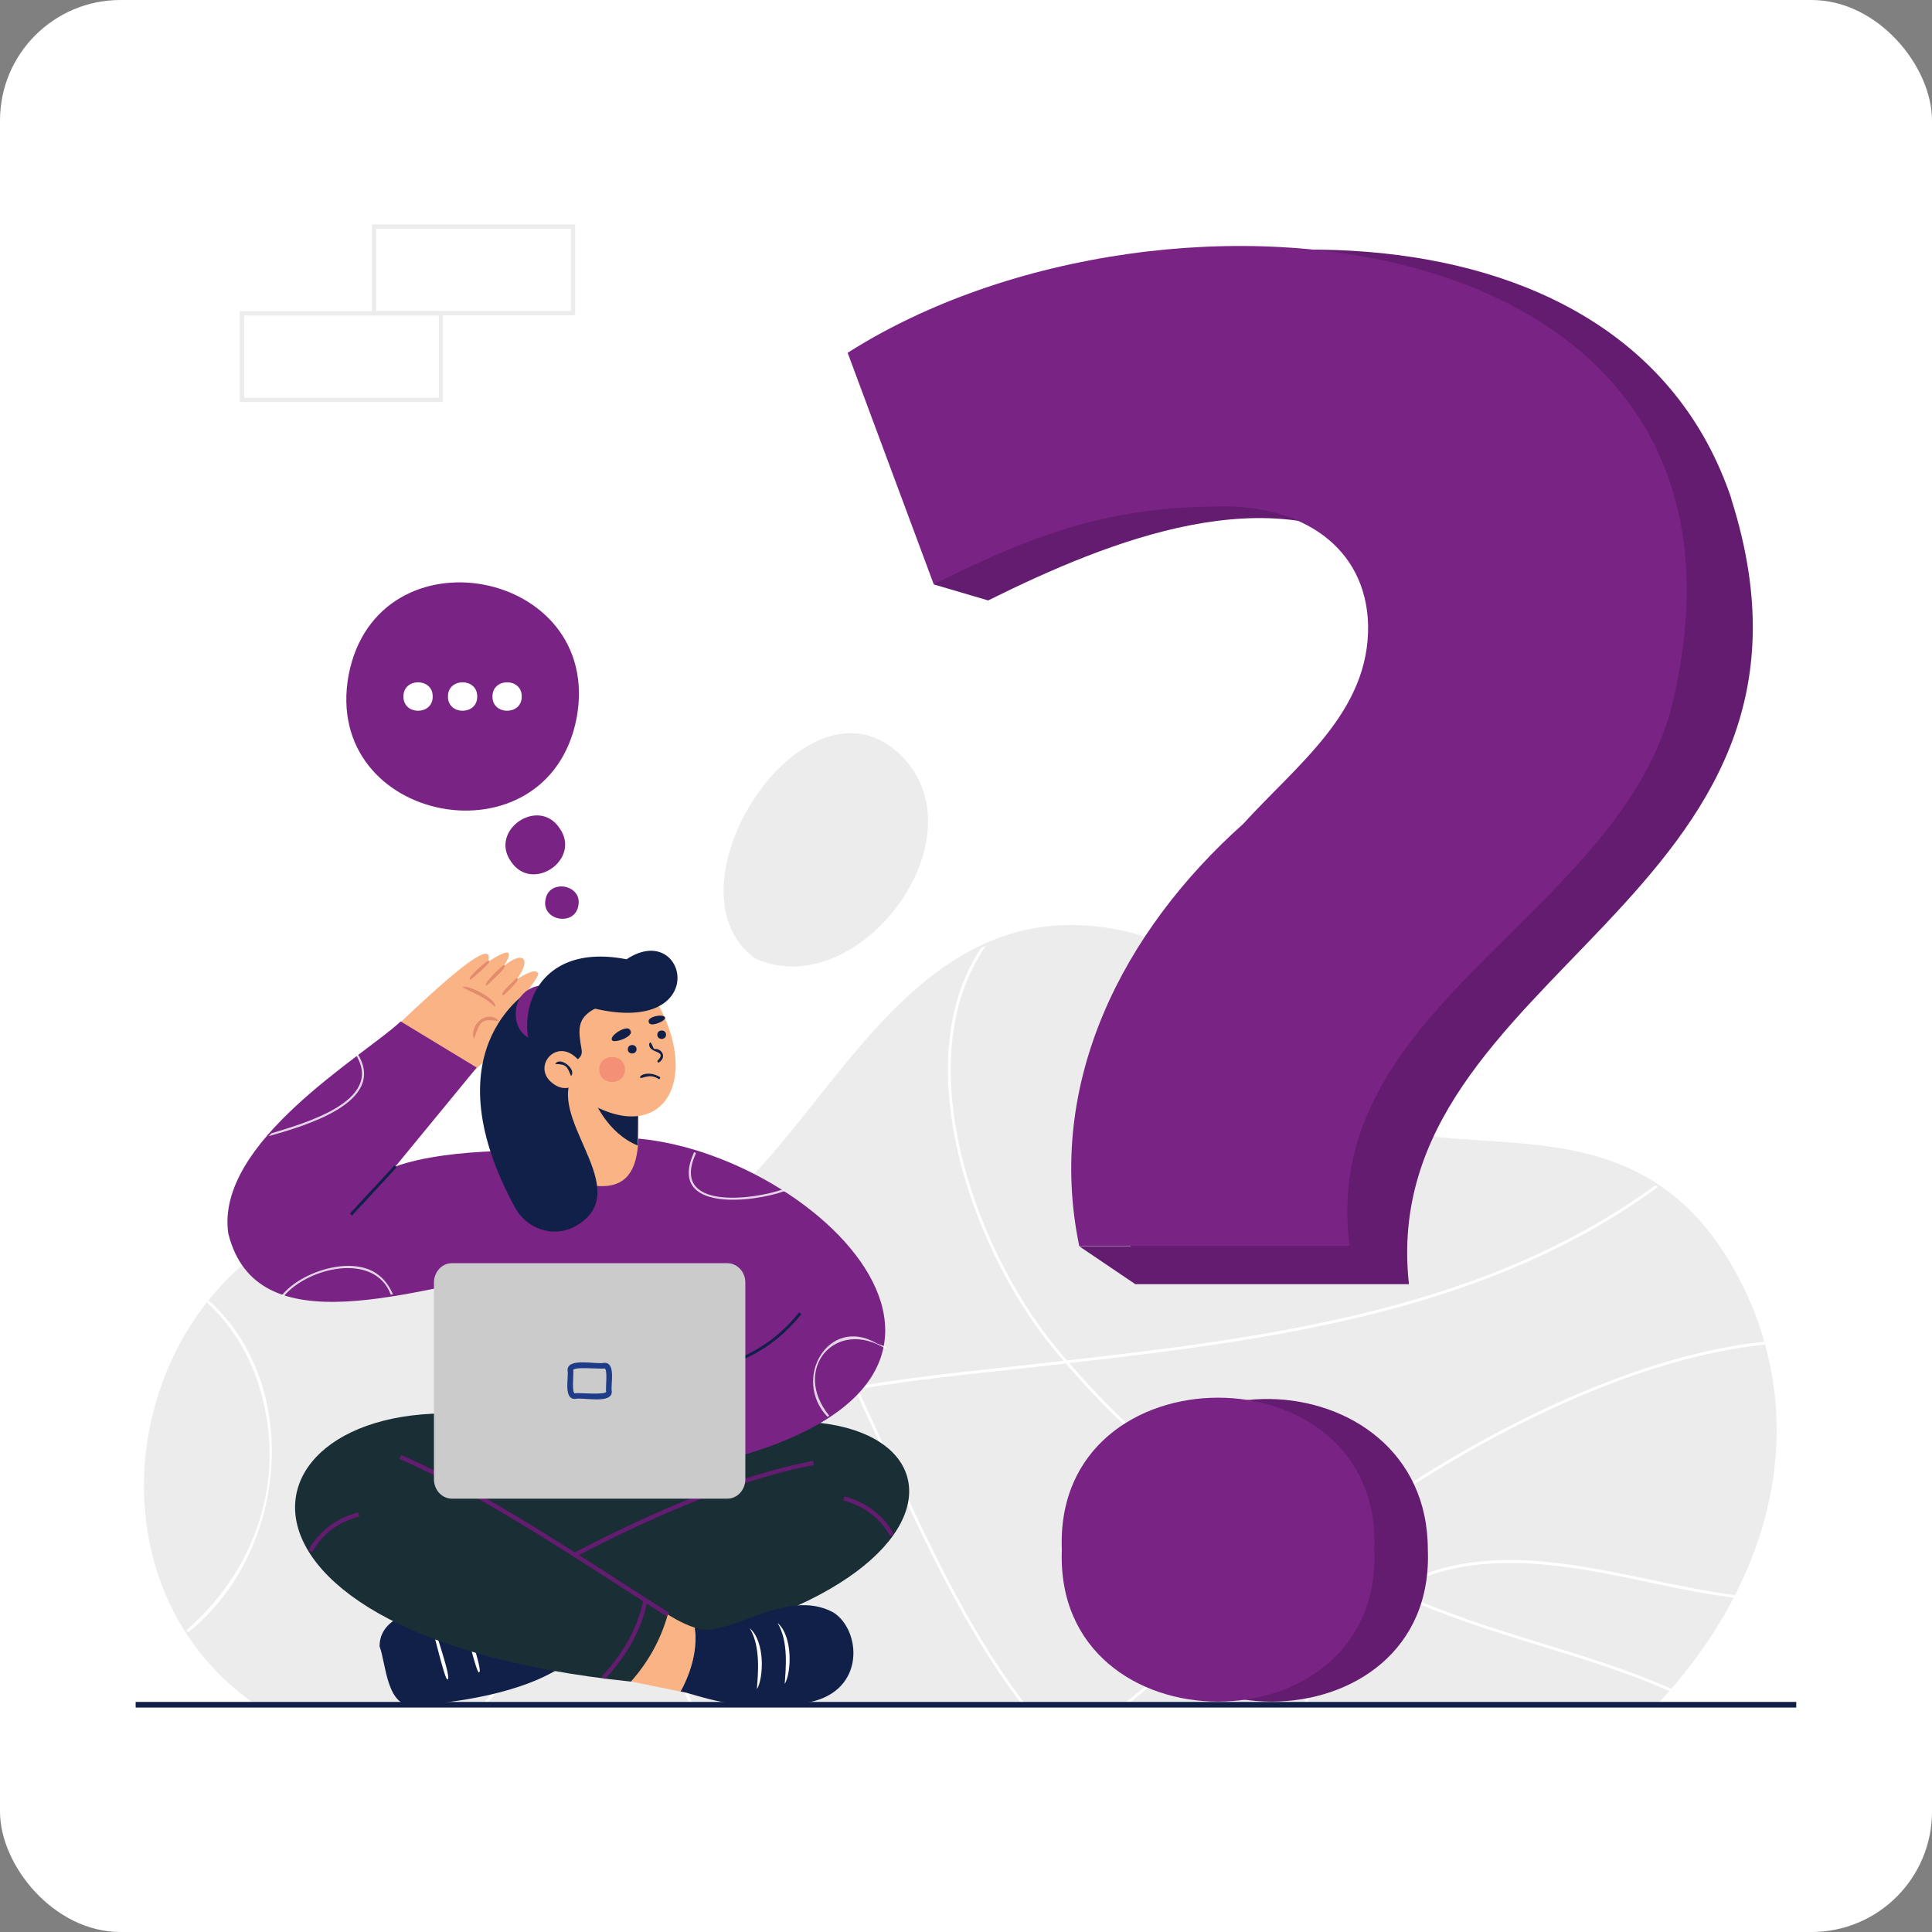 <?xml version="1.0" encoding="UTF-8"?>
<svg id="Layer_1" xmlns="http://www.w3.org/2000/svg" viewBox="0 0 230 230">
  <rect x="0" y="0" width="230" height="230" fill="#808080" stroke="none"/>
  <defs>
    <style>
      .cls-1 {
        fill: #f9b384;
      }

      .cls-2 {
        fill: #eb5d60;
        opacity: .4;
      }

      .cls-3 {
        fill: #641c70;
      }

      .cls-4 {
        fill: #1a2e35;
      }

      .cls-5 {
        fill: #102048;
      }

      .cls-6 {
        fill: #1f3c88;
      }

      .cls-7 {
        fill: #fff;
      }

      .cls-8 {
        fill: #e28b6d;
      }

      .cls-9 {
        opacity: .8;
      }

      .cls-10 {
        fill: #792385;
      }

      .cls-11 {
        fill: #cbcbcb;
      }

      .cls-12 {
        fill: #ececec;
      }
    </style>
  </defs>
  <rect class="cls-7" width="230" height="230" rx="14.34" ry="14.34"/>
  <g>
    <g>
      <g>
        <path class="cls-12" d="M208.12,154.43c-14.17-30.97-42.48-8.44-58.25-29.29-4.07-5.41-7.71-11.39-14.36-13.89-32.15-8.76-39.65,36.26-59.93,36.16-10.34.26-20.19-5.64-30.6-4.07-28.68,3.98-38.05,43.28-14.52,59.62h166.78c12.23-12.97,18.64-30.89,10.89-48.52Z"/>
        <g>
          <path class="cls-7" d="M57.36,202.95h.46c8.37-8.95,11.64-23.88,6.96-35.03-3.35-8.55-10.47-15.31-12.03-24.57-.11-.02-.23-.03-.35-.04,1.51,9.34,8.69,16.16,12.07,24.74,4.67,11.12,1.33,26.06-7.11,34.9Z"/>
          <path class="cls-7" d="M196.43,188.4c3.44.73,6.75,1.39,9.95,1.8.05-.11.11-.21.16-.32-13.11-1.62-28.15-8.11-40.76-.66-3.04-1.29-6.09-2.71-9.11-4.26,16.56-12.91,37.04-23.23,53.46-24.9-.03-.11-.06-.22-.09-.33-16.49,1.68-37.11,12.1-53.7,25.06-11.14-5.94-19.62-11.62-29.05-22.52,24.71-2.81,50.03-6.24,70.08-20.97-.1-.07-.19-.13-.29-.2-20.04,14.66-45.35,18.06-70.05,20.86-10.88-12.11-19.22-35.77-9.65-49.38-.19.09-.38.18-.57.27-9.16,13.6-.96,37.1,9.82,49.15-8.2.97-16.48,1.65-24.66,3.06-3.93-8.3-8.26-16.41-13.84-23.35-.08.08-.16.16-.24.24,5.54,6.9,9.83,14.94,13.75,23.18-19.75,2.64-28.1,17.8-19.51,37.82h.36c-8.58-19.87-.38-34.92,19.3-37.5,5.95,12.76,11.69,26.81,19.9,37.5h.42c-8.26-10.67-14.02-24.78-19.98-37.57,8.21-1.4,16.52-2.09,24.76-3.06,9.46,11.01,17.97,16.72,29.15,22.7-7.72,5.84-14.92,11.9-22.36,17.92h.53c7.36-5.97,14.51-11.97,22.16-17.75,3.01,1.55,6.04,2.96,9.06,4.25-4.64,2.91-8.43,7.92-10.22,13.5h.35c1.8-5.56,5.6-10.5,10.24-13.34,11.93,5.42,22.14,7,32.92,11.7.08-.09.15-.17.23-.26-10.74-4.73-20.92-6.27-32.8-11.65,9.19-5.41,20.67-3.05,30.27-.99Z"/>
          <path class="cls-7" d="M31.3,166.68c2.57,10.27-1.23,20.6-9.1,27.37.06.1.12.19.19.28,11.76-9.33,13.79-29.24,2.46-39.53-.07.09-.14.17-.22.26,3.2,2.89,5.52,6.89,6.67,11.62Z"/>
        </g>
      </g>
      <path class="cls-12" d="M107.2,89.87c10.05,9.79-5.04,29.82-17.33,24.22-11.45-8.46,6.11-35.14,17.33-24.22Z"/>
    </g>
    <g>
      <path class="cls-12" d="M68.47,37.53h-24.19v-10.81h24.19v10.81ZM44.78,37.02h23.19v-9.8h-23.19v9.8Z"/>
      <path class="cls-12" d="M52.73,47.86h-24.19v-10.81h24.19v10.81ZM29.05,47.36h23.19v-9.8h-23.19v9.8Z"/>
    </g>
    <g>
      <g>
        <path class="cls-3" d="M206.12,59.38c-12.89-38.4-69.83-34.54-98.84-16.38l8.35,22.94-4.48,3.63,6.49,1.91c14.54-7.22,33.85-14.92,47.75-5.29,6.85,6.15,5.35,16.8-.12,23.31-15.1,16.65-34.53,33.62-30.67,58.85h-6.14l6.7,4.53h32.57c-4.09-37.37,53.6-45.7,38.37-93.49Z"/>
        <path class="cls-10" d="M145.06,60.3c-12.91.05-21.85,3.21-33.9,9.26l-10.25-27.56c37.9-24.14,113.01-16.04,97.92,42.8-7.05,24.56-41.91,35.42-38.16,63.53h-32.19c-4.06-19.58,5.29-37.53,19.51-50.24,6.53-7.17,15.04-13.38,14.88-23.66-.23-9.31-7.89-14.35-17.8-14.15Z"/>
      </g>
      <g>
        <path class="cls-3" d="M169.98,184.48c.98,24.12-38.18,24.13-37.2,0-.56-24.42,37.2-23.4,37.2,0Z"/>
        <path class="cls-10" d="M163.61,184.48c.98,24.12-38.18,24.13-37.2,0-.98-24.12,38.18-24.12,37.2,0Z"/>
      </g>
    </g>
    <g>
      <g>
        <path class="cls-10" d="M66.62,98.6c2.63,3.72-3.28,7.76-5.79,3.96-2.63-3.72,3.28-7.76,5.79-3.96Z"/>
        <path class="cls-10" d="M68.85,107.82c-.43,2.52-4.42,1.78-3.91-.73.43-2.52,4.42-1.78,3.91.73Z"/>
        <g>
          <path class="cls-10" d="M68.65,85.46c-3.41,17.74-30.4,12.68-27.15-5.09,3.41-17.74,30.4-12.68,27.15,5.09Z"/>
          <g>
            <path class="cls-7" d="M51.51,82.92c.03,2.26-3.51,2.26-3.48,0-.03-2.26,3.51-2.26,3.48,0Z"/>
            <path class="cls-7" d="M56.81,82.92c.03,2.26-3.51,2.26-3.48,0-.03-2.26,3.51-2.26,3.48,0Z"/>
            <path class="cls-7" d="M62.11,82.92c.03,2.26-3.51,2.26-3.48,0-.03-2.26,3.51-2.26,3.48,0Z"/>
          </g>
        </g>
      </g>
      <g>
        <g>
          <g>
            <path class="cls-5" d="M45.18,195.97c.8,2.1.82,7.5,4.27,7.05,4.23-.29,13.02-1.32,18.07-5.04l-1.43-7.17c-5.66.16-20.88-1.33-20.9,5.16Z"/>
            <path class="cls-7" d="M53.26,199.93c-.32.07-1.76-6.21-1.89-6.33-.02-.09.03-.18.12-.21.09-.02.18.03.21.12-.12.18,2.15,6.43,1.57,6.42Z"/>
            <path class="cls-7" d="M57.01,199.09c-.32.07-1.76-6.21-1.89-6.33-.02-.09.03-.18.12-.21.09-.03.18.03.21.12-.12.18,2.15,6.43,1.57,6.42Z"/>
          </g>
          <polygon class="cls-4" points="61.36 169.08 45.23 173.86 57.21 190.27 74.4 191.64 98.11 181.61 89.1 168.05 61.36 169.08"/>
          <path class="cls-4" d="M81.24,171.35c35.41-10.48,41.1,20.81-14.15,26.51-1.95-2.2-4.23-6.01-5.14-9.19l29.18-13.48-9.89-3.84Z"/>
          <path class="cls-1" d="M82.74,193.78c-1.66-.53-3.24-1.58-3.24-1.58l-5.69,1.79,1.3,6.19,5.91,1.2c1.8-3.29,1.91-6,1.72-7.6Z"/>
          <path class="cls-3" d="M62.08,188.89l-.25-.43c6.09-3.54,21.68-12.04,34.96-14.54l.09.49c-13.21,2.49-28.74,10.96-34.8,14.48Z"/>
          <path class="cls-4" d="M61.36,169.08c-32.96-6.27-41.5,25.41,13.75,31.11,1.95-2.2,3.48-4.79,4.39-7.98-8.49-5.68-17.98-11.08-28.38-16.22l10.24-6.91Z"/>
          <path class="cls-3" d="M79.36,192.42c-10.01-6.38-21.82-14.41-31.82-18.75l.2-.46c10.04,4.36,21.85,12.39,31.89,18.79l-.27.42Z"/>
          <path class="cls-3" d="M37.17,184.78l-.44-.24c1.24-2.24,3.22-3.75,5.89-4.49l.13.48c-2.57.71-4.4,2.1-5.58,4.25Z"/>
          <path class="cls-3" d="M105.97,182.87c-1.19-2.15-3.01-3.54-5.58-4.25l.13-.48c2.67.74,4.65,2.25,5.89,4.49l-.44.24Z"/>
          <path class="cls-3" d="M72.02,199.9l-.37-.34c2.64-2.82,4.26-5.81,4.95-9.11l.49.1c-.71,3.4-2.37,6.46-5.08,9.35Z"/>
          <g>
            <path class="cls-5" d="M99.18,191.94c-5.72-3.08-12.65,3.33-16.44,1.84.19,1.6.08,4.31-1.72,7.6,1.54.13,6.72,2.77,15.31,1.27,6.8-1.37,6.17-8.66,2.85-10.71Z"/>
            <path class="cls-7" d="M93.42,200.47c.1-1.66.51-4.99-.85-7.26,1.85,1.61,1.65,5.93.85,7.26Z"/>
            <path class="cls-7" d="M90.11,201.1c.1-1.66.51-4.99-.85-7.26,1.85,1.61,1.65,5.93.85,7.26Z"/>
          </g>
        </g>
        <g>
          <g>
            <path class="cls-1" d="M55.52,128.23c-.01.09,13.35-11.46,5.42-7.95,0,0,3.3-3.91,3.13-4.39-.3-.85-2.58.73-2.58.73,1.88-2.49.75-3.55-1.54-1.57,1.99-3.13-1.23-.92-1.85-.55,1.36-4.79-13.06,9.98-12.39,8.96l9.8,4.77Z"/>
            <g>
              <path class="cls-8" d="M58.92,119.86c-1.42-1.39-2.53-1.54-3.85-2.35.62-.36,4.21,1.51,3.85,2.35Z"/>
              <path class="cls-8" d="M56.42,123.69c-.6-1.79,1.71-3.58,3-2.11-2.15-.39-2.27.03-3,2.11Z"/>
              <path class="cls-8" d="M56.03,116.63c-.79.06,2.26-2.62,2.2-2.25.27.25-2.11,2.16-2.2,2.25Z"/>
              <path class="cls-8" d="M57.96,117.3c-.76.08,2.15-2.74,2.12-2.37.28.23-2.02,2.3-2.12,2.37Z"/>
              <path class="cls-8" d="M59.93,118.48c-.7-.1,1.45-1.8,1.45-1.97,1.09-.33-1.5,2.05-1.45,1.97Z"/>
            </g>
          </g>
          <g>
            <path class="cls-10" d="M86.88,175.45l-30.35,1.17-3.35-27.67s10.16-9.64,14.07-13.19l6.6-.34c20.48,9.31,17.12,20.93,13.04,40.02Z"/>
            <path class="cls-10" d="M73.85,135.43c22.47.33,53.64,30.05,8.34,39.35l-8.34-39.35Z"/>
            <path class="cls-10" d="M47.07,138.87l9.68-11.78-9.05-5.49c-4.35,4.09-22.12,14.38-20.52,25.26,3.36,13.4,21.44,6.9,37.4,3.77l3.35-12.94c-1.72-.98-14.53-1.15-20.86,1.18Z"/>
          </g>
          <g class="cls-9">
            <path class="cls-7" d="M93.4,141.8c.05-.01.1-.02.15-.03-.11-.06-.21-.12-.32-.19-3.53,1.26-13.56,2.56-10.36-4.33-.08-.02-.17-.05-.25-.07-3.25,7.19,7.06,5.97,10.78,4.62Z"/>
            <path class="cls-7" d="M104.33,159.9c-5.71-3.3-10.09,4.27-5.82,8.77.07-.04.14-.09.21-.13-4.53-5.53.75-11.73,6.76-7.95.02-.08.04-.16.06-.24-.41-.13-.82-.29-1.21-.44Z"/>
            <path class="cls-7" d="M45.2,151.9c-2.98-2.59-9.33-.61-11.68,2.34.09.03.17.06.26.08,2.87-3.45,10.82-5.31,12.74-.2.09,0,.17-.02.26-.03-.36-.83-.86-1.6-1.58-2.2Z"/>
            <path class="cls-7" d="M31.98,135.26c4.07-1.16,14.17-3.97,10.62-9.77-.06.05-.13.11-.19.16,3.29,5.46-6.27,8.09-10.1,9.27-.11.11-.22.23-.33.34Z"/>
          </g>
          <g>
            <path class="cls-1" d="M75.99,129.28c-.41,3.7,1.65,11.84-4.21,11.93-5.93.19-3.85-8.87-4.26-12.36l8.47.43Z"/>
            <path class="cls-5" d="M75.99,129.7l-.07,6.67c-3.71-1.51-5.23-5.52-5.23-5.52l5.3-1.15Z"/>
            <path class="cls-1" d="M77.45,118.06c7.03,10.87.8,20.03-9.89,11.48l-.9-10.52,5.85-1.54,4.94.58Z"/>
            <path class="cls-5" d="M63.69,117.48s-12.97,6.76-2.39,26.26c1.36,2.5,4.37,3.6,6.94,2.38,7.52-3.93-2.26-11.95-.38-17.32l-4.17-11.32Z"/>
            <path class="cls-10" d="M68.42,120.69c.07,4.55-7.08,4.55-7.02,0-.07-4.55,7.08-4.55,7.02,0Z"/>
            <path class="cls-5" d="M69.23,124.9c-.38-2.19-.61-3.69,1.6-4.82,13.97,3.23,10.97-10.67,3.76-5.88-12.15-2.37-13.78,9-10.1,12.79,1.12-.4,5.17.02,4.74-2.09Z"/>
            <g>
              <path class="cls-5" d="M75.78,124.91c0,.67-1.05.67-1.04,0,0-.67,1.05-.67,1.04,0Z"/>
              <path class="cls-5" d="M79.29,123.18c0,.67-1.05.67-1.04,0,0-.67,1.05-.67,1.04,0Z"/>
              <path class="cls-5" d="M78.41,126.5c-.12,0-.2-.16-.11-.25,1.21-1.27-1.08-.77-1.02-1.96.21-.67.48.71.65.59.84-.09,1.52.99.48,1.62Z"/>
              <path class="cls-5" d="M78.44,128.47c-1.16-.78-2,.04-2.25-.18-.07-.34,1.11-.82,2.34-.09.12.07.06.27-.08.27Z"/>
              <path class="cls-5" d="M75.03,122.66c.56.73-1.97,1.61-2.18,1.16-.33-.54,1.87-1.94,2.18-1.16Z"/>
              <path class="cls-5" d="M77.23,121.66c.07.74,2.07-.12,1.95-.51-.1-.51-2.19-.14-1.95.51Z"/>
            </g>
            <path class="cls-2" d="M74.4,127.32c.03,1.98-3.09,1.98-3.06,0-.03-1.98,3.09-1.98,3.06,0Z"/>
            <path class="cls-1" d="M68.33,125.69c2.44,1.83-.14,5.17-2.53,3.28-2.44-1.83.14-5.17,2.53-3.28Z"/>
            <path class="cls-5" d="M67.98,128.1c-.48-1.15-.54-1.41-1.87-1.43.51-.99,2.59.64,1.87,1.43Z"/>
          </g>
          <g>
            <rect class="cls-5" x="40.52" y="141.56" width="7.8" height=".34" transform="translate(-89.8 78.14) rotate(-47.25)"/>
            <path class="cls-5" d="M84.25,163.37l-.1-.32c3.85-1.17,7.6-2.58,10.99-6.82l.26.21c-3.45,4.31-7.24,5.74-11.15,6.93Z"/>
          </g>
        </g>
        <g>
          <path class="cls-11" d="M86.59,150.38h-32.79c-1.18,0-2.14,1.03-2.14,2.31v23.41c0,1.28.96,2.31,2.14,2.31h32.79c1.18,0,2.14-1.03,2.14-2.31v-23.41c0-1.28-.96-2.31-2.14-2.31Z"/>
          <path class="cls-6" d="M71.93,162.91c.47-.08.13,2.53.23,2.72.16.51-3.53.13-3.69.24-.47.08-.13-2.53-.23-2.72-.16-.51,3.53-.13,3.69-.24M71.93,162.24c-.82.24-4.45-.69-4.36.91.16.79-.54,3.43.9,3.39.82-.24,4.45.69,4.36-.91-.16-.79.54-3.43-.9-3.39h0Z"/>
        </g>
      </g>
    </g>
    <rect class="cls-5" x="16.15" y="202.61" width="197.69" height=".67"/>
  </g>
</svg>